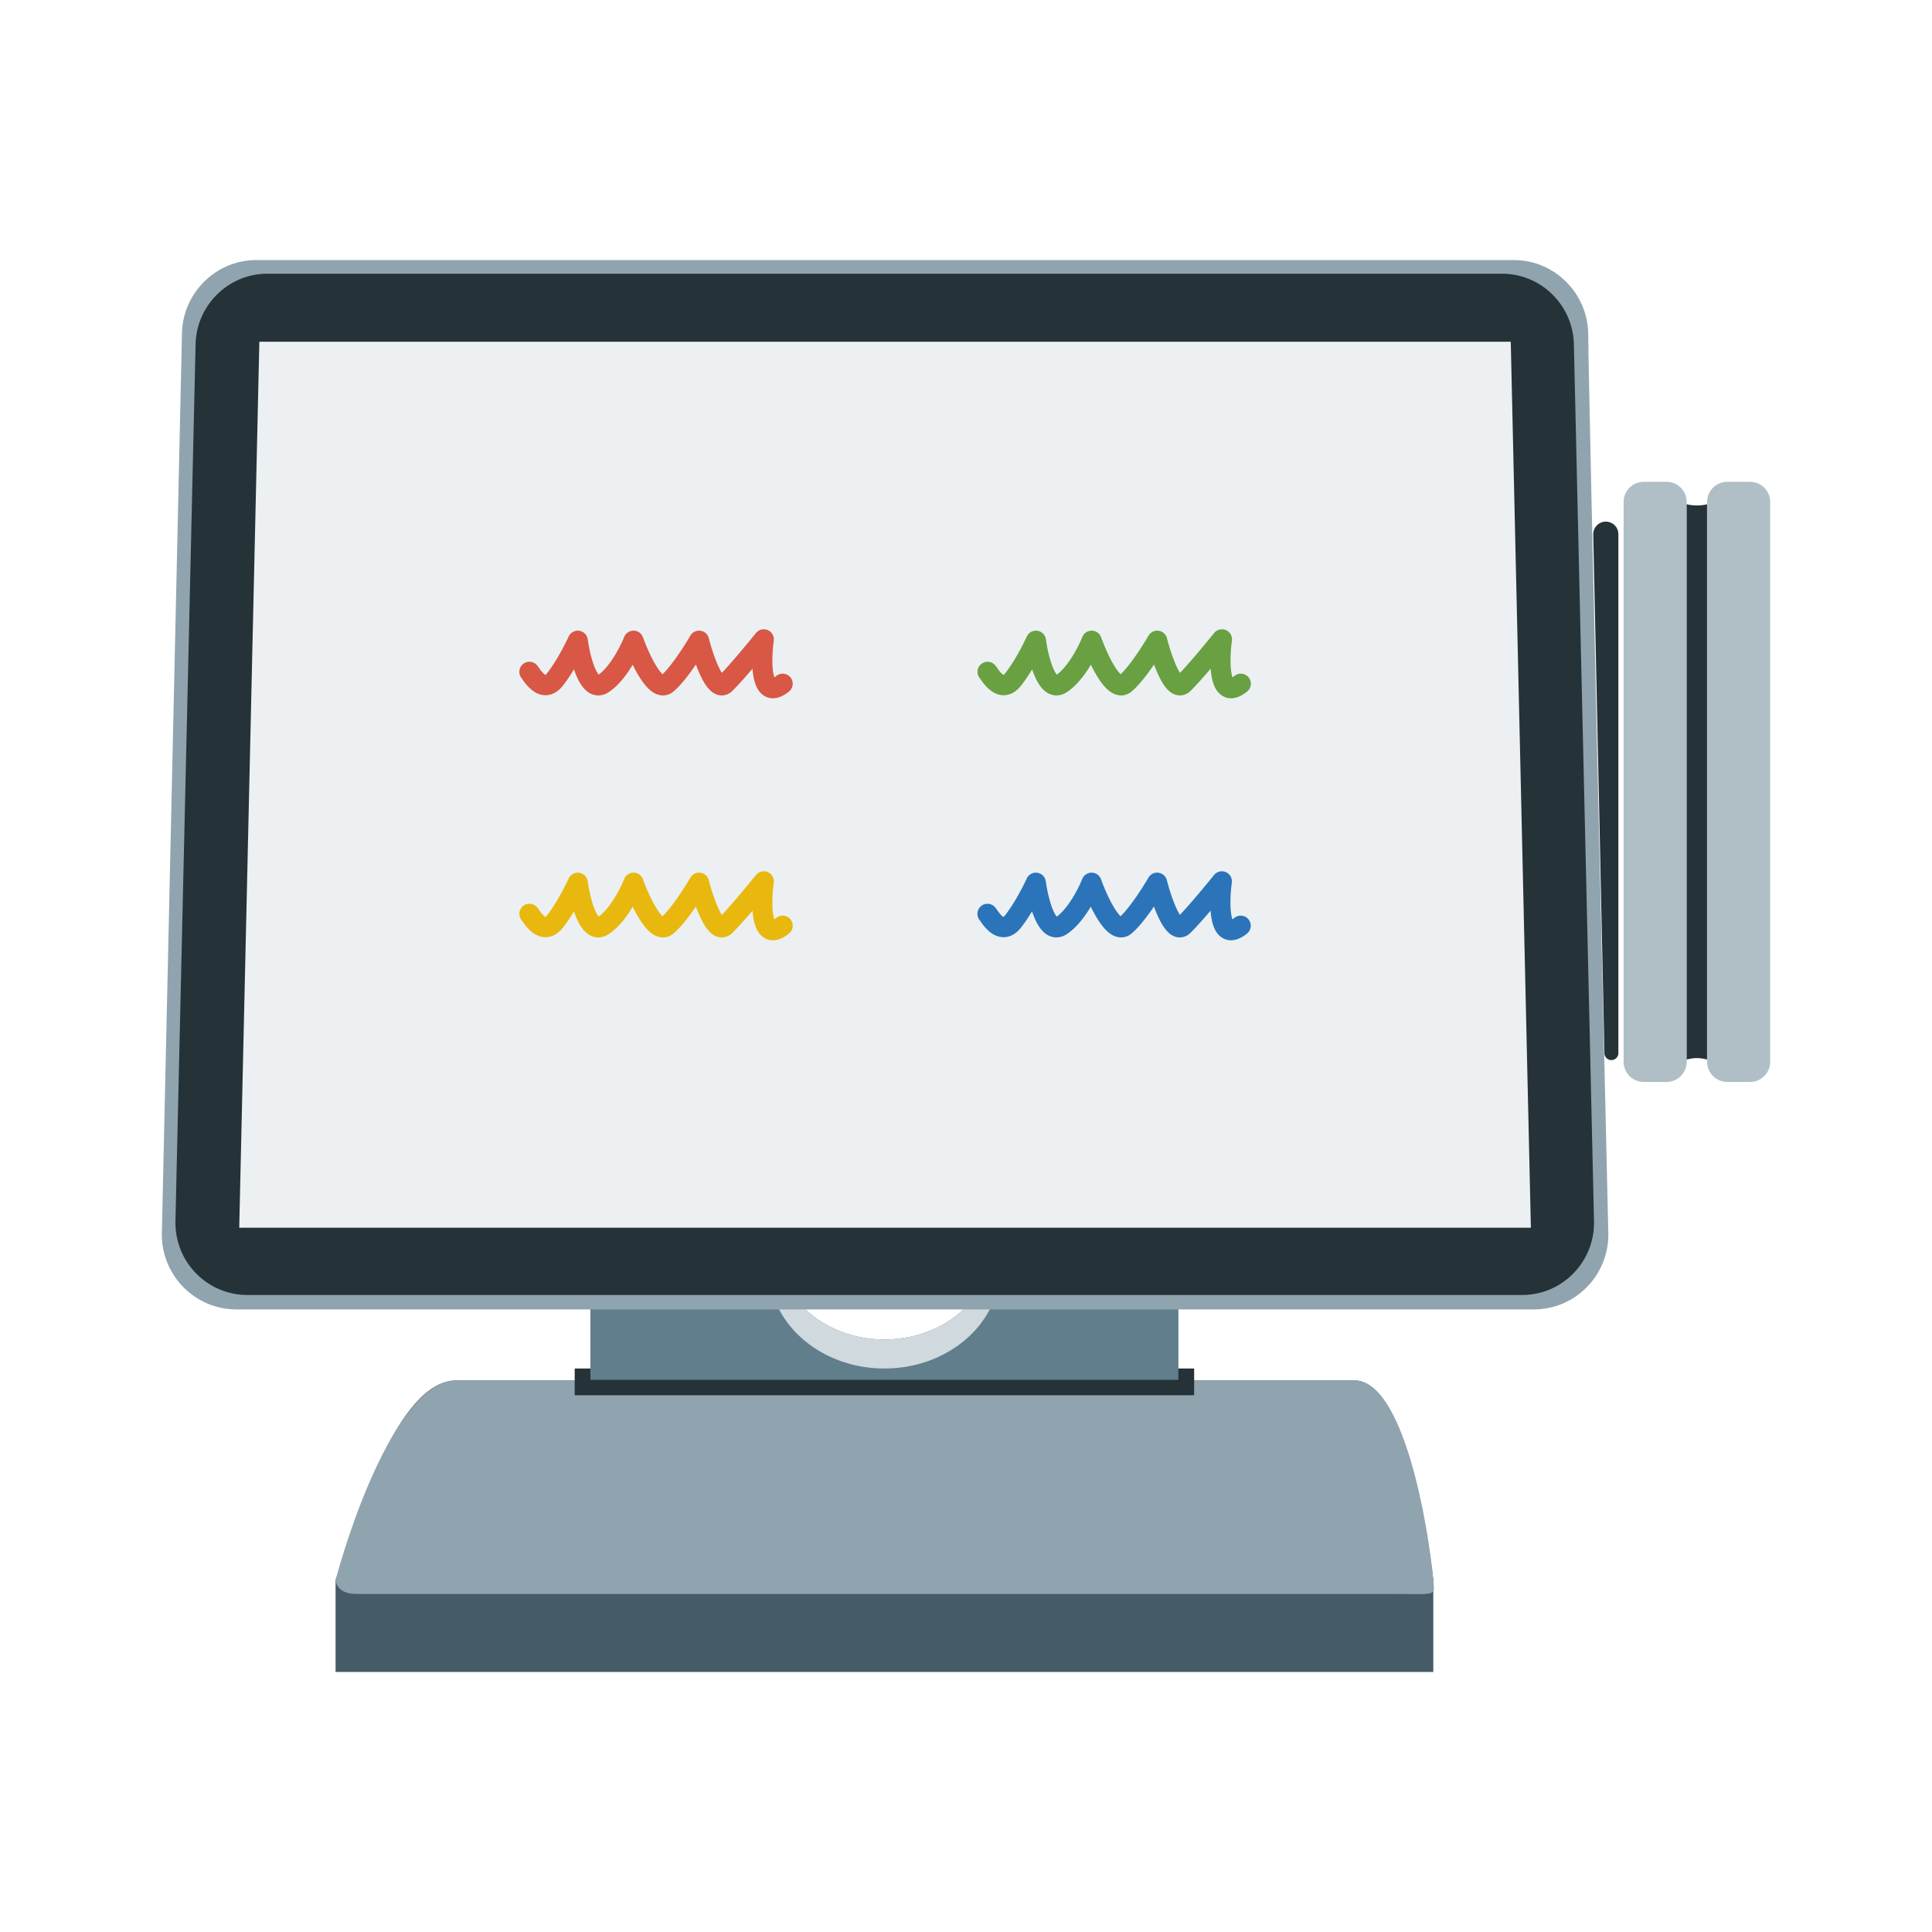 <svg width="120" height="120" fill="none" xmlns="http://www.w3.org/2000/svg"><path d="M20.842 103.849h68.183v-5.71s-1.337-12.397-4.893-12.397H28.344c-3.68 0-6.258 8.75-7.502 12.397v5.71z" fill="#455B66"/><path d="M28.344 85.742c-3.274 0-6.2 7.618-7.502 12.397 0 0 .013.866 1.302.866h64.39c2.73 0 2.586.16 2.491-.866-.312-3.397-1.837-12.397-4.893-12.397H28.344z" fill="#90A4AF"/><path d="M35.695 85h38.476v1.661H35.695V85z" fill="#253238"/><path d="M49.448 80.707H36.672v4.995h36.52v-4.995h-12.77c-1.208 1.507-3.215 2.493-5.487 2.493-2.271 0-4.279-.986-5.487-2.493z" fill="#617E8C"/><path d="M54.935 83.2c3.693 0 6.687-2.606 6.687-5.82 0-.411-.05-.814-.143-1.202.408.785.635 1.657.635 2.574 0 3.45-3.214 6.248-7.179 6.248-3.965 0-7.18-2.797-7.18-6.248 0-.919.229-1.79.637-2.576a5.117 5.117 0 0 0-.143 1.205c0 3.213 2.994 5.819 6.686 5.819z" fill="#D0D9DE"/><path d="M14.668 81.33c-2.54 0-4.617-2.092-4.617-4.648L11.3 20.8c0-2.555 2.078-4.647 4.617-4.647H94.03c2.54 0 4.618 2.092 4.618 4.647 0 2.556 1.25 55.883 1.25 55.883 0 2.556-2.078 4.647-4.618 4.647H14.67z" fill="#90A4AF"/><path d="M15.358 80.434c-2.463 0-4.463-2.013-4.463-4.492l1.25-54.45c0-2.478 2-4.492 4.463-4.492h76.687c2.463 0 4.464 2.014 4.464 4.492l1.25 54.45c0 2.479-2.001 4.492-4.464 4.492H15.358z" fill="#253238"/><path d="M100.846 31.176c0-.69.559-1.25 1.25-1.25h1.417c.69 0 1.25.56 1.25 1.25v34.776c0 .69-.56 1.25-1.25 1.25h-1.417a1.25 1.25 0 0 1-1.25-1.25V31.175z" fill="#B0BFC6"/><path d="M104.762 31.32s.259.074.649.074c.391 0 .617-.074.617-.074v34.49s-.304-.09-.627-.09c-.322 0-.639.09-.639.09V31.32zM98.96 33.188a.78.78 0 1 1 1.56-.017v32.255a.433.433 0 0 1-.865.01l-.696-32.248z" fill="#253238"/><path d="M106.031 31.176c0-.69.56-1.25 1.25-1.25h1.418c.69 0 1.25.56 1.25 1.25v34.776c0 .69-.56 1.25-1.25 1.25h-1.418c-.69 0-1.25-.56-1.25-1.25V31.175z" fill="#B0BFC6"/><path d="M93.836 21.227H16.109l-1.25 55.03h80.227l-1.25-55.03z" fill="#ECF0F2"/><path fill-rule="evenodd" clip-rule="evenodd" d="M49.099 57.108a.625.625 0 0 1-.097.879c-.394.316-.936.577-1.472.298a1.208 1.208 0 0 1-.496-.508c-.1-.185-.165-.391-.208-.589a4.455 4.455 0 0 1-.085-.625c-.462.541-.937 1.076-1.258 1.386a.933.933 0 0 1-.698.275 1.03 1.03 0 0 1-.61-.257c-.264-.222-.468-.569-.622-.88a8.302 8.302 0 0 1-.33-.781c-.054.08-.11.16-.166.24-.366.517-.807 1.08-1.217 1.429a1.01 1.01 0 0 1-.703.25 1.182 1.182 0 0 1-.615-.22c-.304-.206-.56-.54-.763-.858a8.322 8.322 0 0 1-.46-.829c-.04.067-.081.135-.124.202-.343.538-.807 1.134-1.366 1.501a1.16 1.16 0 0 1-.686.203c-.255-.01-.47-.11-.636-.235-.31-.233-.518-.602-.661-.927a5.454 5.454 0 0 1-.175-.457c-.216.358-.455.72-.7 1.027-.264.332-.605.56-1.015.578-.388.018-.698-.16-.899-.32a2.697 2.697 0 0 1-.471-.5 5.643 5.643 0 0 1-.127-.18l-.003-.004a2.941 2.941 0 0 0-.028-.04.625.625 0 0 1 .923-.842c.043.043.076.09.086.104l.002.002a4.4 4.4 0 0 1 .046.066v.002c.032.045.065.093.103.144.08.108.165.205.246.269a.427.427 0 0 0 .062.042.559.559 0 0 0 .097-.1c.564-.707 1.132-1.814 1.346-2.284a.625.625 0 0 1 1.188.176c.073.542.234 1.292.463 1.814.085.192.16.31.214.375.318-.23.644-.626.936-1.085a7.91 7.91 0 0 0 .647-1.25.625.625 0 0 1 1.17.018c.196.547.526 1.313.874 1.856.137.213.253.355.34.438.262-.254.576-.65.886-1.087.35-.497.664-1.001.842-1.31a.625.625 0 0 1 1.147.16c.14.55.381 1.317.649 1.86.06.122.114.218.16.292.625-.657 1.632-1.872 2.119-2.476a.625.625 0 0 1 1.106.476c-.091.675-.131 1.551-.013 2.096.017.074.034.133.05.179.033-.021.074-.05.123-.09a.625.625 0 0 1 .879.097zm-1.108.044s.005-.002.013-.002c-.01.003-.013.003-.013.002zm-6.743-.165-.001-.001h.001zm-7.396-.02.006-.002-.006.002zm-1.452.188z" fill="#E8B80F"/><path fill-rule="evenodd" clip-rule="evenodd" d="M49.099 42.077a.625.625 0 0 1-.097.878c-.394.316-.936.578-1.472.299a1.207 1.207 0 0 1-.496-.509c-.1-.185-.165-.39-.208-.588a4.455 4.455 0 0 1-.085-.625c-.462.541-.937 1.076-1.258 1.386a.933.933 0 0 1-.698.275 1.029 1.029 0 0 1-.61-.257c-.264-.222-.468-.569-.622-.881a8.28 8.28 0 0 1-.33-.78l-.166.239c-.366.518-.807 1.08-1.217 1.43-.194.165-.436.26-.703.249a1.183 1.183 0 0 1-.615-.218c-.304-.208-.56-.541-.763-.859a8.331 8.331 0 0 1-.46-.829c-.04.067-.081.135-.124.202-.343.538-.807 1.134-1.366 1.5a1.16 1.16 0 0 1-.686.204c-.255-.01-.47-.11-.636-.235-.31-.234-.518-.602-.661-.928a5.451 5.451 0 0 1-.175-.457c-.216.359-.455.72-.7 1.027-.264.332-.605.56-1.015.58-.388.017-.698-.161-.899-.321a2.697 2.697 0 0 1-.471-.501c-.053-.07-.097-.135-.127-.178l-.003-.005a2.941 2.941 0 0 0-.028-.04.625.625 0 0 1 .923-.842c.043.043.076.09.086.104l.002.002.046.066v.001l.103.145c.08.108.165.205.246.269a.444.444 0 0 0 .062.042.566.566 0 0 0 .097-.1c.564-.708 1.132-1.814 1.346-2.284a.625.625 0 0 1 1.188.175c.073.543.234 1.292.463 1.815.085.192.16.31.214.375.318-.23.644-.626.936-1.086.304-.477.533-.961.647-1.25a.625.625 0 0 1 1.17.019c.196.547.526 1.312.874 1.856.137.213.253.355.34.438.262-.254.576-.65.886-1.088.35-.496.664-1 .842-1.309a.625.625 0 0 1 1.147.16c.14.55.381 1.317.649 1.86.06.122.114.218.16.291.625-.656 1.632-1.871 2.119-2.475a.625.625 0 0 1 1.106.476c-.091.674-.131 1.551-.013 2.095.017.075.034.134.05.18.033-.021.074-.05.123-.09a.625.625 0 0 1 .879.097zm-1.108.044.013-.003-.013.003zm-6.743-.166h-.001.001zm-7.396-.019.006-.002-.006.002zm-1.452.188z" fill="#D85745"/><path fill-rule="evenodd" clip-rule="evenodd" d="M77.55 57.108a.625.625 0 0 1-.097.879c-.394.316-.936.577-1.472.298a1.208 1.208 0 0 1-.496-.508c-.1-.185-.165-.391-.208-.589a4.47 4.47 0 0 1-.085-.625c-.462.541-.937 1.076-1.258 1.386a.933.933 0 0 1-.698.275 1.03 1.03 0 0 1-.61-.257c-.264-.222-.468-.569-.622-.88a8.302 8.302 0 0 1-.33-.781c-.053.08-.109.16-.166.24-.366.517-.807 1.08-1.217 1.429a1.01 1.01 0 0 1-.703.25 1.182 1.182 0 0 1-.615-.22c-.304-.206-.56-.54-.763-.858a8.302 8.302 0 0 1-.46-.829c-.04.067-.081.135-.124.202-.343.538-.807 1.134-1.366 1.501a1.16 1.16 0 0 1-.686.203c-.255-.01-.47-.11-.636-.235-.31-.233-.518-.602-.66-.927a5.419 5.419 0 0 1-.176-.457c-.216.358-.455.72-.7 1.027-.264.332-.605.56-1.014.578-.389.018-.698-.16-.9-.32a2.696 2.696 0 0 1-.47-.5 5.673 5.673 0 0 1-.128-.18l-.003-.004a3.205 3.205 0 0 0-.028-.04.625.625 0 0 1 .923-.842c.043.043.076.09.087.104v.002a4.4 4.4 0 0 1 .047.066v.002h.001c.031.045.064.093.103.144.08.108.164.205.245.269a.426.426 0 0 0 .062.042.559.559 0 0 0 .098-.1c.563-.707 1.132-1.814 1.345-2.284a.625.625 0 0 1 1.188.176c.073.542.234 1.292.463 1.814.085.192.16.31.214.375.318-.23.644-.626.937-1.085a7.92 7.92 0 0 0 .646-1.25.625.625 0 0 1 1.17.018c.196.547.526 1.313.874 1.856.137.213.254.355.34.438.262-.254.576-.65.886-1.087.35-.497.664-1.001.842-1.31a.625.625 0 0 1 1.147.16c.14.55.382 1.317.649 1.86.06.122.114.218.16.292.625-.657 1.632-1.872 2.119-2.476a.625.625 0 0 1 1.106.476c-.091.675-.131 1.551-.012 2.096.016.074.033.133.05.179.032-.021.073-.05.122-.09a.625.625 0 0 1 .88.097zm-1.108.044s.005-.002.013-.002c-.009.003-.013.003-.013.002zm-6.743-.165-.001-.001h.001zm-7.396-.02.006-.002-.006.002zm-1.452.188.004.005-.004-.005z" fill="#2B74B9"/><path fill-rule="evenodd" clip-rule="evenodd" d="M77.556 42.077a.625.625 0 0 1-.097.878c-.394.316-.936.578-1.472.299a1.207 1.207 0 0 1-.496-.509c-.1-.185-.165-.39-.208-.588a4.44 4.44 0 0 1-.085-.625c-.462.541-.937 1.076-1.258 1.386a.933.933 0 0 1-.698.275 1.029 1.029 0 0 1-.61-.257c-.264-.222-.468-.569-.622-.881a8.253 8.253 0 0 1-.33-.78l-.166.239c-.366.518-.807 1.08-1.217 1.43-.194.165-.436.26-.703.249a1.183 1.183 0 0 1-.615-.218c-.304-.208-.56-.541-.763-.859a8.351 8.351 0 0 1-.46-.829c-.04.067-.081.135-.124.202-.343.538-.807 1.134-1.366 1.5a1.16 1.16 0 0 1-.686.204 1.126 1.126 0 0 1-.636-.235c-.31-.234-.518-.602-.661-.928a5.383 5.383 0 0 1-.175-.457c-.216.359-.455.72-.7 1.027-.264.332-.605.56-1.015.58-.388.017-.698-.161-.899-.321a2.7 2.7 0 0 1-.471-.501c-.053-.07-.097-.135-.127-.178l-.003-.005a4.863 4.863 0 0 0-.028-.04.625.625 0 0 1 .923-.842c.043.043.076.09.086.104l.002.002.046.066v.001l.103.145c.08.108.165.205.246.269a.444.444 0 0 0 .062.042.562.562 0 0 0 .098-.1c.563-.708 1.131-1.814 1.345-2.284a.625.625 0 0 1 1.188.175c.073.543.234 1.292.463 1.815.085.192.16.31.214.375.318-.23.644-.626.936-1.086.304-.477.533-.961.647-1.25a.625.625 0 0 1 1.17.019c.196.547.526 1.312.874 1.856.137.213.253.355.34.438.262-.254.576-.65.886-1.088.35-.496.664-1 .842-1.309a.625.625 0 0 1 1.147.16c.14.55.381 1.317.649 1.86.06.122.114.218.16.291.625-.656 1.632-1.871 2.119-2.475a.625.625 0 0 1 1.106.476c-.091.674-.131 1.551-.013 2.095.017.075.034.134.05.18.033-.021.074-.05.123-.09a.625.625 0 0 1 .879.097zm-1.108.044.013-.003-.013.003zm-6.743-.166h-.001.001zm-7.396-.019.006-.002-.006.002zm-1.452.188z" fill="#69A042"/></svg>